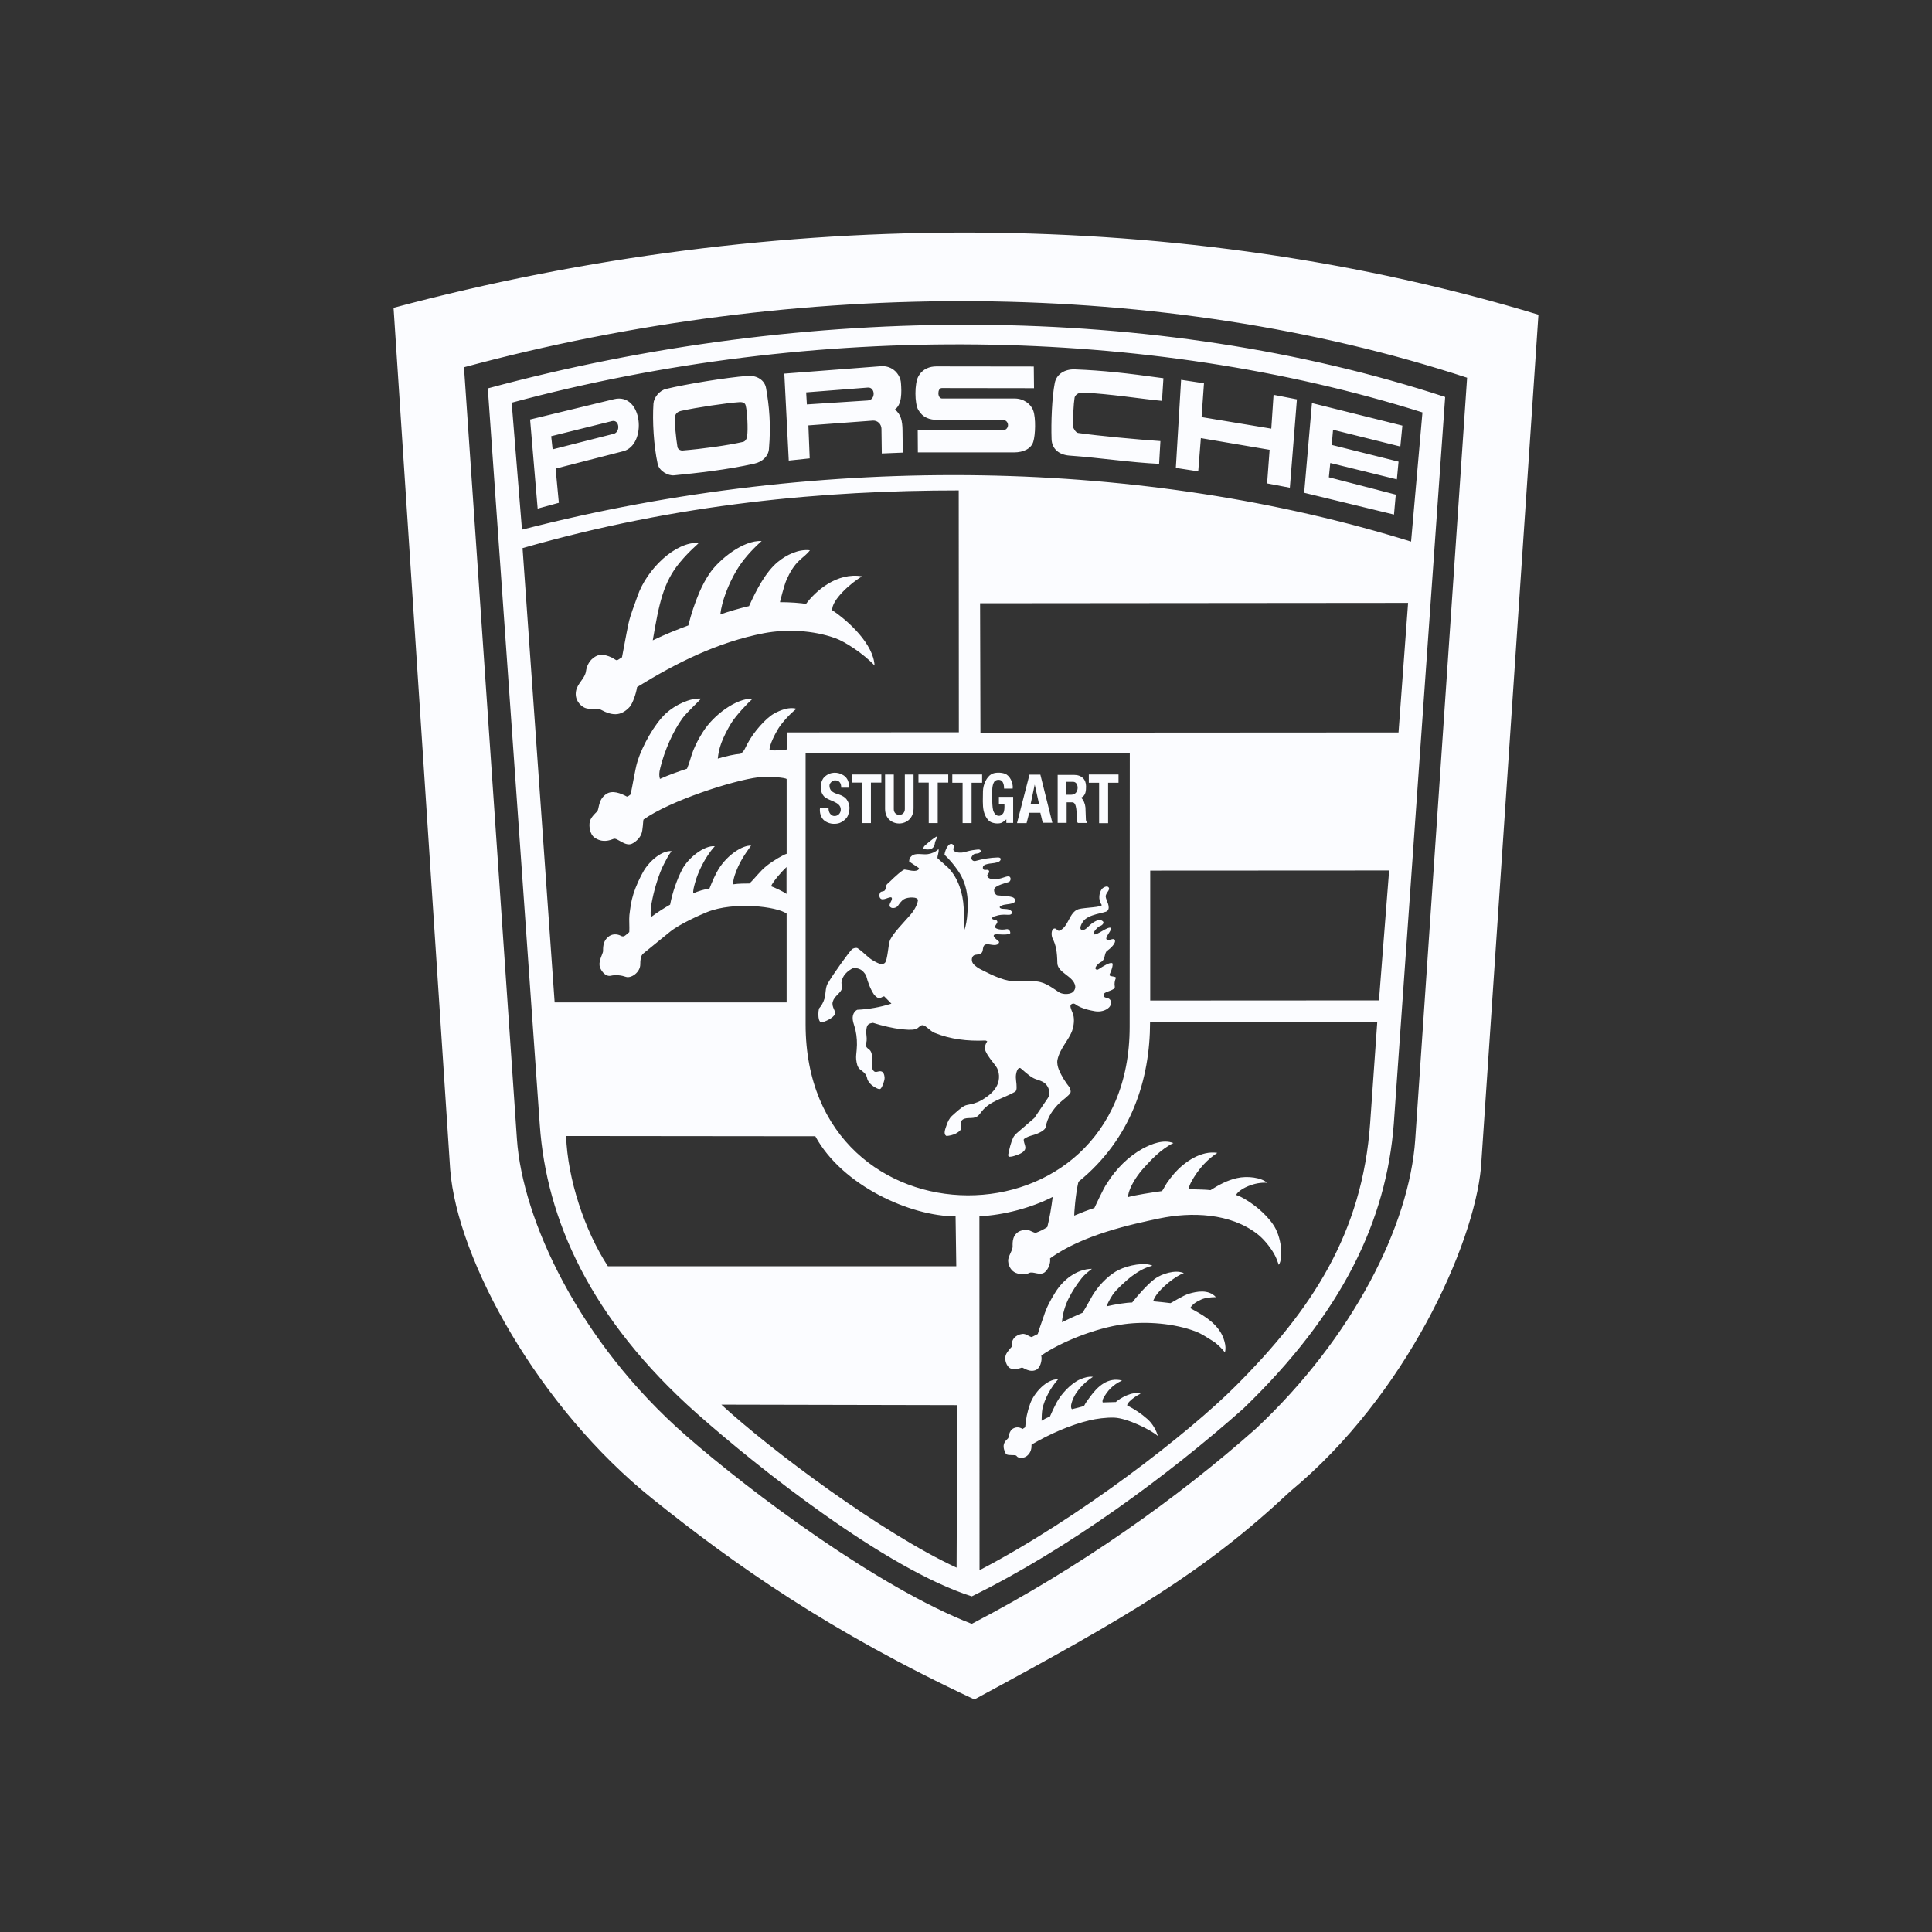 <svg xmlns="http://www.w3.org/2000/svg" width="108" height="108" viewBox="0 0 108 108" fill="none"><rect x="0" y="0" width="108" height="108" fill="#333333" stroke="none"/><path fill-rule="evenodd" clip-rule="evenodd" d="M72.129 83.365C67.323 87.869 63.185 90.297 54.469 95C46.355 91.204 41.059 87.462 36.467 83.777C30.12 78.695 25.562 70.442 25.166 65.381L22 17.207C43.45 11.471 66.264 11.602 86 17.592L82.787 65.278C82.379 69.597 78.623 77.993 72.129 83.365ZM79.113 63.698L82.012 21.115C65.027 15.551 44.682 15.469 25.937 20.53L28.896 63.671C29.204 68.154 32.344 75.011 38.362 80.265C41.984 83.429 49.081 88.738 54.322 90.774C60.361 87.631 65.85 83.725 70.202 79.867C75.598 74.811 78.784 68.526 79.113 63.698ZM69.505 78.742C65.334 82.443 59.718 86.59 54.322 89.237C49.502 87.704 42.379 82.05 38.951 79.011C32.973 73.701 30.543 68.145 30.175 62.89L27.269 21.711C45.117 16.89 64.599 16.89 80.785 22.192L77.914 62.822C77.499 68.227 75.055 73.392 69.505 78.742ZM28.603 22.511L29.179 29.608C46.217 25.228 64.065 25.668 78.88 30.276L79.516 23.055C64.165 18.213 45.527 17.951 28.603 22.511ZM70.972 25.145L67.129 24.492L66.982 26.349L65.73 26.156L66.024 21.232L67.303 21.425L67.169 23.316L71.066 23.962L71.193 22.071L72.498 22.325L72.104 27.263L70.832 27.023L70.972 25.145ZM52.426 23.474C51.958 23.474 51.583 23.344 51.335 22.917C51.121 22.567 51.121 21.425 51.335 21.047C51.57 20.607 51.991 20.483 52.34 20.483L57.789 20.49L57.802 21.7L52.647 21.693C52.393 21.693 52.386 22.278 52.667 22.278H56.731C57.207 22.278 57.628 22.573 57.761 22.959C57.909 23.371 57.882 24.306 57.761 24.692C57.648 25.077 57.219 25.29 56.684 25.29H51.309L51.301 24.052H56.088C56.158 24.046 56.224 24.013 56.273 23.96C56.321 23.906 56.348 23.836 56.348 23.763C56.348 23.69 56.321 23.62 56.273 23.566C56.224 23.513 56.158 23.48 56.088 23.474H52.426ZM49.274 23.966C49.273 23.905 49.26 23.844 49.235 23.788C49.211 23.731 49.176 23.68 49.133 23.638C49.089 23.596 49.037 23.563 48.981 23.541C48.925 23.52 48.865 23.51 48.805 23.512L45.19 23.78L45.263 25.623L44.092 25.747L43.844 20.886L49.227 20.473C49.923 20.418 50.331 20.954 50.364 21.401C50.404 21.931 50.425 22.611 50.023 22.893C50.358 23.148 50.445 23.526 50.451 24.056L50.465 25.301L49.293 25.349L49.274 23.966ZM48.506 22.388C48.968 22.361 48.928 21.625 48.506 21.666L45.065 21.934L45.105 22.608L48.506 22.388ZM37.233 21.742C38.337 21.474 40.6 21.103 41.785 21.013C42.327 20.973 42.749 21.261 42.823 21.694C42.997 22.692 43.104 23.723 42.984 25.106C42.95 25.504 42.615 25.821 42.173 25.917C40.654 26.261 38.947 26.447 37.681 26.571C37.36 26.605 36.851 26.344 36.764 25.931C36.543 24.927 36.463 23.524 36.529 22.561C36.556 22.203 36.878 21.825 37.233 21.742ZM41.533 24.704C41.686 24.67 41.754 24.497 41.767 24.374C41.821 23.995 41.774 23.005 41.686 22.675C41.66 22.544 41.553 22.462 41.312 22.482C40.656 22.524 38.921 22.778 38.065 22.971C37.837 23.026 37.75 23.163 37.737 23.287C37.697 23.61 37.79 24.497 37.871 24.993C37.891 25.11 38.038 25.192 38.152 25.185C39.31 25.089 40.676 24.897 41.533 24.704ZM60.517 21.947C60.262 21.94 60.089 22.099 60.069 22.236C60.008 22.642 59.988 23.164 59.988 23.846C59.988 23.935 60.135 24.182 60.262 24.203C61.414 24.368 63.65 24.575 64.868 24.657L64.795 25.929C63.195 25.854 61.521 25.593 59.787 25.468C59.219 25.427 58.803 25.111 58.783 24.547C58.75 23.619 58.803 22.215 58.964 21.398C59.071 20.895 59.539 20.634 60.069 20.648C61.668 20.71 62.94 20.854 65.036 21.143L64.956 22.409C63.938 22.319 62.01 22.009 60.517 21.947ZM34.32 22.316C35.94 21.924 36.187 24.881 34.835 25.225L31.059 26.195L31.24 28.107L30.055 28.431L29.633 23.451L34.32 22.316ZM34.3 24.253C34.688 24.164 34.635 23.449 34.219 23.538L30.812 24.384L30.892 25.12L34.3 24.253ZM74.364 25.882L74.283 26.68L78.025 27.649L77.925 28.764L72.904 27.547L73.339 22.533L78.394 23.792L78.28 24.961L74.518 24.025L74.444 24.872L78.18 25.806L78.086 26.797L74.364 25.882ZM38.149 40.152C37.627 40.867 37.145 41.967 36.917 42.902C36.837 43.219 36.837 43.336 36.891 43.542C37.386 43.315 38.029 43.095 38.404 42.971C38.551 42.635 38.631 42.249 38.758 41.94C38.959 41.458 39.086 41.252 39.294 40.915C39.89 39.966 41.148 39.031 42.079 39.051C41.77 39.326 41.128 40.014 40.874 40.426C40.666 40.77 40.472 41.142 40.325 41.527C40.198 41.871 40.157 42.125 40.124 42.407C40.606 42.263 41.081 42.16 41.389 42.139C41.597 42.022 41.664 41.795 41.778 41.582C42.132 40.901 42.828 40.137 43.27 39.89C43.625 39.691 44.148 39.498 44.522 39.622C44.12 39.931 43.699 40.426 43.511 40.722C43.317 41.039 43.002 41.651 43.016 41.94C43.344 41.967 43.813 41.94 44 41.892L43.98 40.942L53.6 40.935L53.593 27.415C46.108 27.415 37.908 28.144 29.211 30.64L31.005 56.037H43.973V51.073C43.451 50.674 41.027 50.385 39.535 50.983C39.173 51.127 37.995 51.65 37.459 52.083L35.953 53.308C35.806 53.431 35.792 53.7 35.792 53.905C35.792 54.359 35.277 54.703 34.989 54.607C34.755 54.524 34.434 54.476 34.139 54.545C33.824 54.613 33.544 54.207 33.516 53.974C33.476 53.685 33.698 53.308 33.711 53.183C33.724 53.066 33.65 52.605 34.065 52.324C34.252 52.2 34.514 52.207 34.701 52.31C34.756 52.343 34.82 52.353 34.882 52.338C34.949 52.31 35.13 52.146 35.177 52.104C35.197 51.83 35.157 51.396 35.184 51.156C35.244 50.688 35.27 50.42 35.411 49.965C35.532 49.574 35.792 49.003 35.986 48.679C36.335 48.095 37.024 47.531 37.54 47.579C37.339 47.854 37.272 47.999 37.125 48.281C36.85 48.796 36.596 49.649 36.476 50.227C36.395 50.598 36.355 50.887 36.375 51.279C36.77 50.977 37.185 50.729 37.46 50.571C37.587 49.89 37.848 49.154 38.129 48.611C38.464 47.957 39.367 47.249 39.957 47.304C39.401 47.923 39.006 48.782 38.859 49.333C38.798 49.553 38.725 49.808 38.759 49.945C38.979 49.821 39.435 49.697 39.656 49.677C39.803 49.299 40.004 48.844 40.172 48.576C40.694 47.751 41.517 47.249 41.986 47.27C41.617 47.779 41.303 48.239 41.075 48.92C41.008 49.119 40.975 49.333 40.975 49.436C41.262 49.388 41.711 49.388 41.892 49.388C42.227 49.078 42.467 48.707 42.869 48.391C43.204 48.122 43.827 47.758 43.974 47.73V43.556C43.974 43.466 42.91 43.384 42.38 43.453C40.975 43.625 37.46 44.759 35.974 45.812C35.94 45.901 35.947 46.403 35.846 46.637C35.759 46.85 35.538 47.07 35.325 47.166C34.943 47.339 34.501 46.816 34.306 46.892C34.106 46.967 33.678 47.146 33.215 46.809C33.008 46.658 32.901 46.231 32.974 45.915C33.041 45.688 33.229 45.509 33.376 45.365C33.51 45.227 33.416 44.698 33.898 44.382C34.233 44.161 34.694 44.34 35.05 44.533C35.122 44.509 35.188 44.469 35.243 44.416C35.29 44.271 35.364 43.831 35.431 43.487C35.511 43.116 35.538 42.875 35.645 42.532C35.913 41.7 36.556 40.503 37.226 39.877C37.754 39.396 38.578 39.011 39.187 39.052C39.126 39.147 38.37 39.842 38.149 40.152ZM39.697 32.011C40.206 31.282 41.544 30.182 42.575 30.244C42.013 30.746 41.517 31.303 41.169 31.894C40.715 32.658 40.346 33.614 40.266 34.35C40.607 34.219 41.41 33.985 41.872 33.882C42.281 32.967 42.816 31.957 43.48 31.413C43.955 31.021 44.637 30.684 45.274 30.76C45.126 30.973 44.885 31.138 44.705 31.31C44.377 31.605 44.149 32.005 43.968 32.41C43.834 32.713 43.607 33.621 43.6 33.662C44.062 33.655 44.878 33.71 45.052 33.765C45.595 33.036 46.78 31.977 48.199 32.218C47.583 32.561 46.459 33.565 46.526 34.115C47.45 34.728 48.828 36.014 48.889 37.204C48.26 36.53 47.222 35.862 46.7 35.677C45.447 35.223 43.955 35.161 42.709 35.395C40.112 35.897 37.816 37.052 35.614 38.407C35.56 38.771 35.366 39.322 35.205 39.508C35.044 39.693 34.803 39.872 34.542 39.913C34.214 39.968 33.879 39.831 33.599 39.679C33.417 39.576 32.942 39.707 32.641 39.542C32.434 39.431 32.112 39.122 32.199 38.634C32.273 38.201 32.694 37.94 32.755 37.527C32.842 36.922 33.27 36.66 33.491 36.619C33.732 36.571 33.98 36.654 34.2 36.757C34.294 36.805 34.394 36.888 34.482 36.915C34.569 36.888 34.696 36.778 34.77 36.744C34.79 36.675 35.011 35.416 35.131 34.866C35.252 34.316 35.459 33.848 35.633 33.332C36.156 31.806 37.769 30.265 39.061 30.348C38.994 30.444 38.579 30.753 38.003 31.441C37.073 32.562 36.839 33.752 36.49 35.795C37.206 35.451 37.829 35.203 38.479 34.962C38.633 34.329 38.84 33.711 39.094 33.113C39.262 32.726 39.462 32.348 39.697 32.011ZM78.713 33.702L54.787 33.723L54.807 40.958L78.178 40.944L78.713 33.702ZM57.534 71.159C57.259 71.304 56.919 71.215 56.778 71.152C56.536 71.049 56.376 70.794 56.356 70.499C56.336 70.265 56.557 69.983 56.604 69.728C56.623 69.625 56.517 69.117 56.938 68.855C57.019 68.807 57.259 68.717 57.427 68.746C57.595 68.78 57.728 68.89 57.895 68.917C58.123 68.835 58.341 68.726 58.545 68.594C58.679 68.064 58.779 67.453 58.846 66.909C57.648 67.521 56.081 67.933 54.749 67.989L54.756 87.775C60.346 84.858 66.478 80.086 69.088 77.465C73.313 73.236 76.158 68.951 76.593 62.776L76.988 57.15L64.289 57.136C64.289 60.327 63.251 63.656 60.285 66.063C60.117 66.757 60.038 67.926 60.05 67.954C60.459 67.782 60.841 67.631 61.176 67.528C61.202 67.487 61.678 66.421 61.892 66.132C62.394 65.334 63.07 64.653 63.893 64.199C64.409 63.931 65.038 63.683 65.594 63.897C64.864 64.254 64.294 64.9 63.953 65.272C63.639 65.616 63.271 66.124 63.103 66.647C63.081 66.738 63.063 66.83 63.05 66.922C63.392 66.812 64.482 66.647 64.937 66.585C64.991 66.578 65.132 66.269 65.239 66.117C65.372 65.932 65.453 65.815 65.667 65.567C66.216 64.955 67.146 64.302 68.05 64.446C67.555 64.769 67.012 65.285 66.577 66.096C66.517 66.221 66.437 66.392 66.47 66.468C66.604 66.495 67.267 66.481 67.669 66.53C68.13 66.235 68.62 65.973 69.148 65.856C69.744 65.719 70.521 65.829 70.829 66.117C70.467 66.096 70.126 66.165 69.798 66.296C69.611 66.372 69.236 66.55 69.095 66.798C69.449 66.901 70.033 67.293 70.4 67.61C70.655 67.829 70.963 68.146 71.157 68.435C71.646 69.116 71.746 70.34 71.485 70.705C71.411 70.491 71.331 70.278 71.217 70.079C70.983 69.673 70.614 69.233 70.299 68.992C68.78 67.802 66.591 67.74 64.803 68.112C63.27 68.435 60.505 69.027 58.698 70.346C58.745 70.58 58.604 70.972 58.397 71.123C58.123 71.331 57.735 71.049 57.534 71.159ZM60.517 73.383C60.718 73.067 60.959 72.606 61.079 72.406C61.501 71.712 62.111 71.196 62.525 70.996C63.095 70.714 64.011 70.55 64.42 70.755C63.971 70.866 63.63 71.079 63.316 71.306C62.994 71.533 62.364 72.124 62.204 72.372C62.023 72.647 61.903 72.894 61.856 73.026C62.364 72.908 62.974 72.812 63.288 72.812C63.516 72.516 64.118 71.808 64.567 71.478C64.929 71.216 65.699 70.955 66.18 71.168C65.719 71.32 64.902 71.98 64.6 72.454C64.534 72.564 64.473 72.681 64.46 72.743C64.708 72.764 65.176 72.812 65.431 72.846C65.458 72.846 66.154 72.406 66.469 72.317C66.877 72.199 67.546 72.049 67.969 72.51C67.661 72.516 67.373 72.544 67.145 72.647C66.817 72.798 66.676 72.908 66.529 73.121C67.171 73.472 67.842 73.837 68.236 74.483C68.377 74.71 68.591 75.247 68.471 75.597C68.269 75.336 67.995 75.081 67.774 74.951C67.459 74.765 67.232 74.587 66.85 74.435C65.652 73.975 64.086 73.851 62.833 74.023C61.213 74.236 59.225 75.061 58.208 75.776C58.274 76.099 58.121 76.477 57.94 76.567C57.558 76.766 57.191 76.429 57.123 76.45C57.023 76.484 56.715 76.595 56.494 76.498C56.272 76.409 56.133 76.01 56.22 75.756C56.286 75.563 56.555 75.288 56.555 75.288C56.514 74.868 56.782 74.615 57.15 74.566C57.358 74.546 57.504 74.71 57.672 74.745C57.826 74.669 57.934 74.615 58.013 74.572C58.107 74.229 58.248 73.878 58.342 73.589C58.495 73.101 58.723 72.668 59.011 72.214C59.426 71.561 60.163 70.942 61.039 70.928C60.771 71.141 60.617 71.258 60.45 71.472C60.162 71.843 59.941 72.18 59.74 72.579C59.56 72.93 59.392 73.452 59.365 73.913C59.744 73.725 60.128 73.548 60.517 73.383ZM60.388 77.103C60.615 77.006 60.856 76.938 61.097 76.966C60.534 77.337 60.019 77.879 59.879 78.527C59.865 78.595 59.865 78.732 59.925 78.774C60.086 78.732 60.494 78.643 60.602 78.588C60.668 78.444 60.835 78.217 60.95 78.065C61.351 77.516 61.927 76.966 62.724 77.172C62.201 77.413 61.9 77.749 61.672 78.175C61.632 78.252 61.606 78.396 61.659 78.396C61.793 78.396 62.302 78.375 62.375 78.375C62.61 78.162 63.293 77.756 63.762 77.907C63.527 78.02 63.312 78.171 63.126 78.355C63.079 78.409 63.018 78.478 63.006 78.561C63.42 78.774 63.788 79.014 64.13 79.318C64.311 79.475 64.572 79.771 64.732 80.28C64.331 79.923 63.018 79.282 62.302 79.248C61.834 79.228 61.252 79.317 60.957 79.386C59.825 79.648 58.661 80.171 57.663 80.755C57.67 80.954 57.636 81.194 57.416 81.38C57.269 81.505 56.947 81.566 56.826 81.388C56.76 81.291 56.324 81.395 56.231 81.271C56.231 81.271 56.117 81.093 56.103 80.879C56.09 80.652 56.237 80.514 56.358 80.397C56.391 80.356 56.385 79.971 56.666 79.84C56.84 79.757 57.014 79.786 57.161 79.882C57.222 79.847 57.269 79.813 57.309 79.786C57.342 79.338 57.422 78.926 57.583 78.479C57.804 77.846 58.527 77.076 59.15 77.103C58.727 77.571 58.387 78.217 58.272 78.754C58.239 78.926 58.226 79.263 58.226 79.421C58.375 79.327 58.532 79.247 58.694 79.181C58.762 79.015 58.955 78.603 59.056 78.417C59.309 77.935 59.879 77.316 60.388 77.103ZM31.646 63.503C31.726 65.896 32.677 68.785 33.982 70.786H53.457L53.417 67.994C50.913 67.994 47.09 66.295 45.577 63.517L31.646 63.503ZM45.034 57.262C45.034 69.984 63.149 69.984 63.149 57.393L63.156 42.084L45.034 42.078V57.262ZM50.87 51.165C51.085 50.924 51.272 50.608 51.312 50.34C51.346 50.12 50.743 50.134 50.522 50.271C50.402 50.347 50.288 50.498 50.194 50.636C50.127 50.739 49.886 50.822 49.766 50.705C49.638 50.581 49.866 50.368 49.859 50.237C49.859 50.017 49.451 50.347 49.263 50.257C49.136 50.196 49.129 49.996 49.217 49.879C49.263 49.818 49.397 49.845 49.458 49.777C49.518 49.708 49.518 49.605 49.538 49.515C49.565 49.412 49.672 49.364 49.739 49.288C49.993 49.034 50.475 48.6 50.569 48.608C50.789 48.628 51.105 48.745 51.298 48.642C51.339 48.621 51.412 48.553 51.345 48.511L50.823 48.16C50.821 48.104 50.83 48.049 50.851 47.998C50.872 47.947 50.904 47.901 50.944 47.864C51.184 47.644 51.559 47.795 51.874 47.747C52.095 47.712 52.303 47.623 52.463 47.465C52.503 47.63 52.403 47.795 52.403 47.967C52.604 48.16 52.812 48.324 53.006 48.51C53.582 49.101 53.829 49.961 53.869 50.718C53.903 51.069 53.903 51.426 53.903 52.011C53.997 51.763 54.057 51.399 54.077 51.082C54.164 50.147 54.023 49.315 53.508 48.606C53.299 48.308 53.061 48.031 52.798 47.781C52.825 47.506 53.053 47.038 53.267 47.21C53.408 47.32 53.2 47.485 53.348 47.582C53.509 47.684 53.743 47.671 53.843 47.65C54.078 47.588 54.305 47.526 54.519 47.506C54.619 47.499 54.786 47.451 54.821 47.554C54.847 47.622 54.774 47.671 54.7 47.698C54.613 47.726 54.479 47.705 54.405 47.781C54.345 47.843 54.285 47.912 54.305 48.001C54.332 48.104 54.439 48.159 54.546 48.125C54.95 48.01 55.366 47.945 55.784 47.932C56.006 47.932 55.958 48.097 55.852 48.159C55.778 48.2 55.664 48.234 55.59 48.242C55.196 48.289 54.901 48.317 54.947 48.551C54.981 48.709 55.229 48.557 55.282 48.674C55.343 48.798 55.175 48.867 55.189 48.95C55.229 49.211 55.718 49.156 55.945 49.101C56.112 49.06 56.38 48.922 56.46 49.032C56.534 49.128 56.474 49.28 56.38 49.308C56.138 49.376 55.724 49.5 55.61 49.637C55.502 49.768 55.63 50.036 55.757 50.05C56.045 50.084 56.36 50.084 56.588 50.153C56.674 50.181 56.748 50.243 56.748 50.339C56.748 50.442 56.647 50.476 56.567 50.504C56.413 50.551 56.152 50.551 56.011 50.614C55.965 50.635 55.871 50.669 55.884 50.724C55.925 50.827 56.126 50.799 56.293 50.82C56.387 50.827 56.568 50.903 56.568 51.006C56.568 51.116 56.474 51.15 56.306 51.137C56.045 51.116 55.804 51.15 55.691 51.199C55.657 51.212 55.456 51.239 55.463 51.336C55.476 51.453 55.691 51.377 55.744 51.495C55.791 51.605 55.644 51.666 55.631 51.804C55.631 51.859 55.657 51.886 55.711 51.907C55.885 51.983 56.085 51.975 56.26 51.942C56.441 51.907 56.507 52.155 56.461 52.182C56.227 52.313 55.705 52.176 55.584 52.251C55.417 52.361 55.865 52.608 55.852 52.664C55.838 52.725 55.784 52.787 55.744 52.801C55.517 52.891 55.222 52.718 55.055 52.815C54.915 52.904 54.974 53.131 54.887 53.248C54.78 53.393 54.539 53.331 54.432 53.413C54.292 53.516 54.285 53.764 54.439 53.916C54.56 54.032 54.673 54.114 54.827 54.191C55.524 54.548 56.247 54.905 56.923 54.857C57.271 54.837 57.84 54.816 58.155 54.899C58.563 55.002 58.978 55.325 59.192 55.463C59.366 55.573 59.648 55.601 59.869 55.517C60.029 55.463 60.136 55.27 60.103 55.105C60.003 54.555 59.118 54.383 59.106 53.833C59.092 53.2 59.038 52.856 58.838 52.457C58.764 52.306 58.751 51.956 58.925 51.908C59.065 51.873 59.113 52.073 59.226 52.025C59.742 51.818 59.762 50.979 60.297 50.821C60.611 50.731 61.669 50.718 61.582 50.58C61.361 50.257 61.462 49.886 61.582 49.713C61.662 49.604 61.883 49.493 61.971 49.604C62.091 49.748 61.789 49.92 61.81 50.133C61.83 50.333 62.112 50.718 61.897 50.924C61.77 51.048 60.812 51.09 60.531 51.53C60.357 51.797 60.337 52.011 60.544 51.99C60.712 51.969 60.852 51.763 61.007 51.646C61.281 51.44 61.502 51.357 61.656 51.508C61.737 51.584 61.629 51.729 61.482 51.77C61.362 51.811 61.067 52.135 61.147 52.217C61.267 52.347 61.937 51.75 62.105 51.873C62.191 51.942 61.776 52.382 61.85 52.499C61.937 52.643 62.218 52.416 62.305 52.526C62.432 52.691 62.084 53.015 61.883 53.159C61.729 53.262 61.789 53.648 61.568 53.764C61.321 53.888 61.207 54.108 61.234 54.142C61.26 54.197 61.321 54.239 61.414 54.177C61.689 53.998 62.03 53.785 62.17 53.84C62.251 53.874 62.137 54.266 62.036 54.452C61.936 54.637 62.445 54.534 62.371 54.692C62.318 54.81 62.284 54.988 62.318 55.153C62.358 55.367 61.769 55.414 61.715 55.558C61.655 55.724 61.776 55.765 61.835 55.772C62.191 55.827 62.144 56.164 62.003 56.308C61.816 56.501 61.494 56.576 61.213 56.528C60.971 56.486 60.43 56.384 60.109 56.136C60.008 56.061 59.861 56.115 59.841 56.219C59.821 56.336 59.941 56.549 59.995 56.728C60.069 56.996 60.028 57.333 59.941 57.595C59.754 58.138 59.252 58.592 59.112 59.245C59.078 59.417 59.125 59.63 59.192 59.795C59.34 60.154 59.553 60.49 59.794 60.793C59.828 60.89 59.875 60.999 59.835 61.088C59.781 61.226 59.366 61.522 59.246 61.639C58.864 62.004 58.535 62.478 58.462 62.994C58.435 63.18 58.047 63.365 57.786 63.441C57.593 63.496 57.391 63.551 57.231 63.681C57.211 63.832 57.297 63.964 57.317 64.114C57.351 64.376 57.03 64.507 56.781 64.589C56.668 64.63 56.547 64.665 56.413 64.665C56.366 64.665 56.353 64.582 56.36 64.541C56.434 64.184 56.5 63.895 56.634 63.599C56.688 63.489 56.774 63.4 56.862 63.324L57.819 62.498L58.569 61.391C58.635 61.288 58.663 61.199 58.663 61.123C58.663 60.909 58.576 60.711 58.428 60.573C58.241 60.4 57.966 60.373 57.759 60.263C57.492 60.125 57.103 59.741 57.049 59.713C56.902 59.638 56.816 59.912 56.795 60.07C56.762 60.311 56.835 60.538 56.828 60.779C56.828 60.889 56.816 60.95 56.762 61.02C56.133 61.391 55.349 61.529 54.887 62.12C54.806 62.223 54.733 62.334 54.626 62.409C54.365 62.594 53.93 62.382 53.735 62.67C53.648 62.801 53.749 62.973 53.716 63.117C53.696 63.2 53.541 63.31 53.421 63.371C53.26 63.447 53.087 63.489 52.912 63.502C52.718 63.406 52.838 63.124 52.905 62.925C52.972 62.718 53.066 62.512 53.22 62.374C53.447 62.168 53.735 61.907 53.916 61.817C54.07 61.741 54.304 61.741 54.491 61.666C54.689 61.604 54.876 61.511 55.047 61.391C55.321 61.212 55.576 60.992 55.73 60.69C55.904 60.345 55.883 59.886 55.663 59.59C55.461 59.321 55.228 59.059 55.094 58.758C55.02 58.592 55.073 58.365 55.188 58.214C55.181 58.208 55.1 58.151 55.054 58.166C54.096 58.208 53.125 58.098 52.235 57.733C52 57.637 51.76 57.327 51.592 57.307C51.438 57.286 51.344 57.485 51.19 57.526C50.943 57.595 50.621 57.554 50.333 57.526C49.998 57.492 49.302 57.341 48.8 57.176C48.72 57.189 48.633 57.203 48.559 57.252C48.452 57.327 48.432 57.492 48.425 57.63C48.412 57.816 48.465 57.987 48.445 58.18C48.438 58.277 48.385 58.38 48.412 58.469C48.439 58.579 48.546 58.627 48.619 58.696C48.739 58.813 48.76 59.054 48.76 59.246C48.76 59.459 48.686 59.742 48.86 59.887C48.967 59.975 49.114 59.859 49.248 59.887C49.396 59.914 49.442 60.1 49.449 60.244C49.456 60.409 49.322 60.759 49.235 60.85C49.175 60.911 49.074 60.863 49.001 60.829C48.807 60.739 48.626 60.595 48.519 60.402C48.472 60.32 48.472 60.217 48.425 60.127C48.351 59.976 48.217 59.887 48.083 59.784C47.923 59.66 47.889 59.433 47.862 59.233C47.842 59.047 47.876 58.868 47.889 58.682C47.924 58.314 47.901 57.943 47.822 57.582C47.762 57.307 47.614 57.032 47.682 56.757C47.715 56.627 47.802 56.503 47.923 56.447C48.571 56.416 49.212 56.301 49.831 56.104L49.429 55.698C49.329 55.698 49.248 55.801 49.148 55.801C49.041 55.801 48.894 55.643 48.853 55.588C48.646 55.272 48.512 54.906 48.418 54.535C48.331 54.391 48.224 54.247 48.063 54.178C47.952 54.128 47.831 54.104 47.709 54.108C47.374 54.26 47.066 54.556 47.039 54.934C47.033 55.031 47.086 55.113 47.073 55.209C47.053 55.374 46.932 55.484 46.818 55.602C46.704 55.718 46.597 55.835 46.551 56C46.51 56.138 46.557 56.282 46.617 56.413C46.657 56.502 46.704 56.591 46.671 56.688C46.59 56.915 46.062 57.148 45.908 57.148C45.854 57.148 45.807 57.073 45.787 57.011C45.727 56.804 45.74 56.584 45.781 56.378C45.922 56.221 46.027 56.033 46.088 55.828C46.169 55.553 46.129 55.257 46.256 55.002C46.59 54.418 47.447 53.249 47.614 53.077C47.688 53.002 47.869 52.96 47.943 53.008C48.304 53.249 48.519 53.545 48.867 53.73C49.054 53.827 49.288 53.972 49.456 53.834C49.623 53.696 49.65 52.775 49.757 52.541C49.953 52.135 50.495 51.598 50.87 51.165ZM57.534 45.436L57.386 46.014H56.851L57.548 43.304H58.157L58.827 45.993H58.29L58.156 45.436H57.534ZM58.083 44.944L57.841 43.858L57.614 44.944H58.083ZM56.127 44.083C56.134 43.904 56.08 43.671 55.94 43.616C55.793 43.561 55.639 43.609 55.572 43.712C55.457 43.904 55.457 44.166 55.464 44.565C55.464 44.805 55.471 45.142 55.518 45.301C55.632 45.665 55.933 45.686 56.08 45.459C56.154 45.349 56.154 45.136 56.147 44.943H55.839V44.544H56.636V46.002H56.255V45.803C56.248 45.817 56.08 45.947 56 45.989C55.866 46.05 55.611 46.05 55.405 45.961C55.23 45.885 55.063 45.645 54.989 45.335C54.915 45.012 54.948 44.592 54.948 44.235C54.955 43.856 55.15 43.437 55.417 43.279C55.605 43.169 55.953 43.169 56.173 43.251C56.442 43.348 56.649 43.746 56.609 44.083H56.127ZM47.159 43.345C47.373 43.483 47.487 43.738 47.447 44.033H47.025C47.025 43.758 46.912 43.627 46.684 43.621C46.543 43.614 46.369 43.779 46.369 43.903C46.362 44.267 46.677 44.343 46.891 44.411C47.052 44.46 47.246 44.563 47.34 44.707C47.514 44.969 47.534 45.243 47.394 45.601C47.327 45.773 47.072 45.979 46.858 46.028C46.617 46.083 46.322 46.056 46.081 45.87C45.887 45.718 45.8 45.422 45.84 45.154H46.315C46.315 45.285 46.335 45.381 46.389 45.464C46.429 45.519 46.503 45.608 46.63 45.615C46.681 45.619 46.731 45.611 46.778 45.592C46.826 45.574 46.868 45.545 46.904 45.507C46.939 45.47 46.965 45.425 46.982 45.376C46.998 45.327 47.004 45.275 46.998 45.223C46.971 44.803 46.289 44.776 46.054 44.508C45.773 44.178 45.86 43.648 46.087 43.435C46.403 43.132 46.831 43.132 47.159 43.345ZM60.677 45.139C60.684 45.242 60.69 45.607 60.703 45.84C60.71 45.909 60.778 45.999 60.778 46.005H60.276C60.208 46.005 60.201 45.882 60.195 45.779C60.182 45.504 60.208 44.851 59.947 44.851H59.626V45.999H59.124V43.317H60.028C60.483 43.317 60.71 43.586 60.71 43.95C60.71 44.191 60.703 44.473 60.436 44.589C60.576 44.727 60.656 44.933 60.677 45.139ZM59.989 43.704H59.614V44.426H59.888C60.343 44.426 60.337 43.704 59.989 43.704ZM48.685 46.01H48.183V43.748H47.608V43.294H49.268V43.748H48.685V46.01ZM51.917 46.01V43.748H51.342V43.294H53.008V43.748H52.419V46.01H51.917ZM53.234 43.294H54.901V43.755H54.312V46.01H53.81V43.755H53.234V43.294ZM61.944 43.755V46.017H61.441V43.755H60.866V43.295H62.526V43.755H61.944ZM50.581 45.231V43.299H51.069V45.183C51.069 46.311 49.476 46.311 49.476 45.218V43.299H49.964V45.238C49.965 45.658 50.581 45.658 50.581 45.231ZM51.708 47.26C51.855 47.13 52.062 46.951 52.303 46.793C52.518 46.648 52.277 46.979 52.263 47.116C52.223 47.487 51.949 47.529 51.647 47.46C51.594 47.446 51.614 47.343 51.708 47.26ZM64.298 55.93L77.085 55.923L77.653 48.661L64.298 48.668V55.93ZM53.514 78.548L40.326 78.52C43.044 81.031 49.337 85.727 53.474 87.632L53.514 78.548ZM43.967 48.469C43.712 48.703 43.204 49.281 43.103 49.542C43.324 49.625 43.759 49.824 43.967 49.969V48.469Z" fill="#FBFCFF"></path></svg>